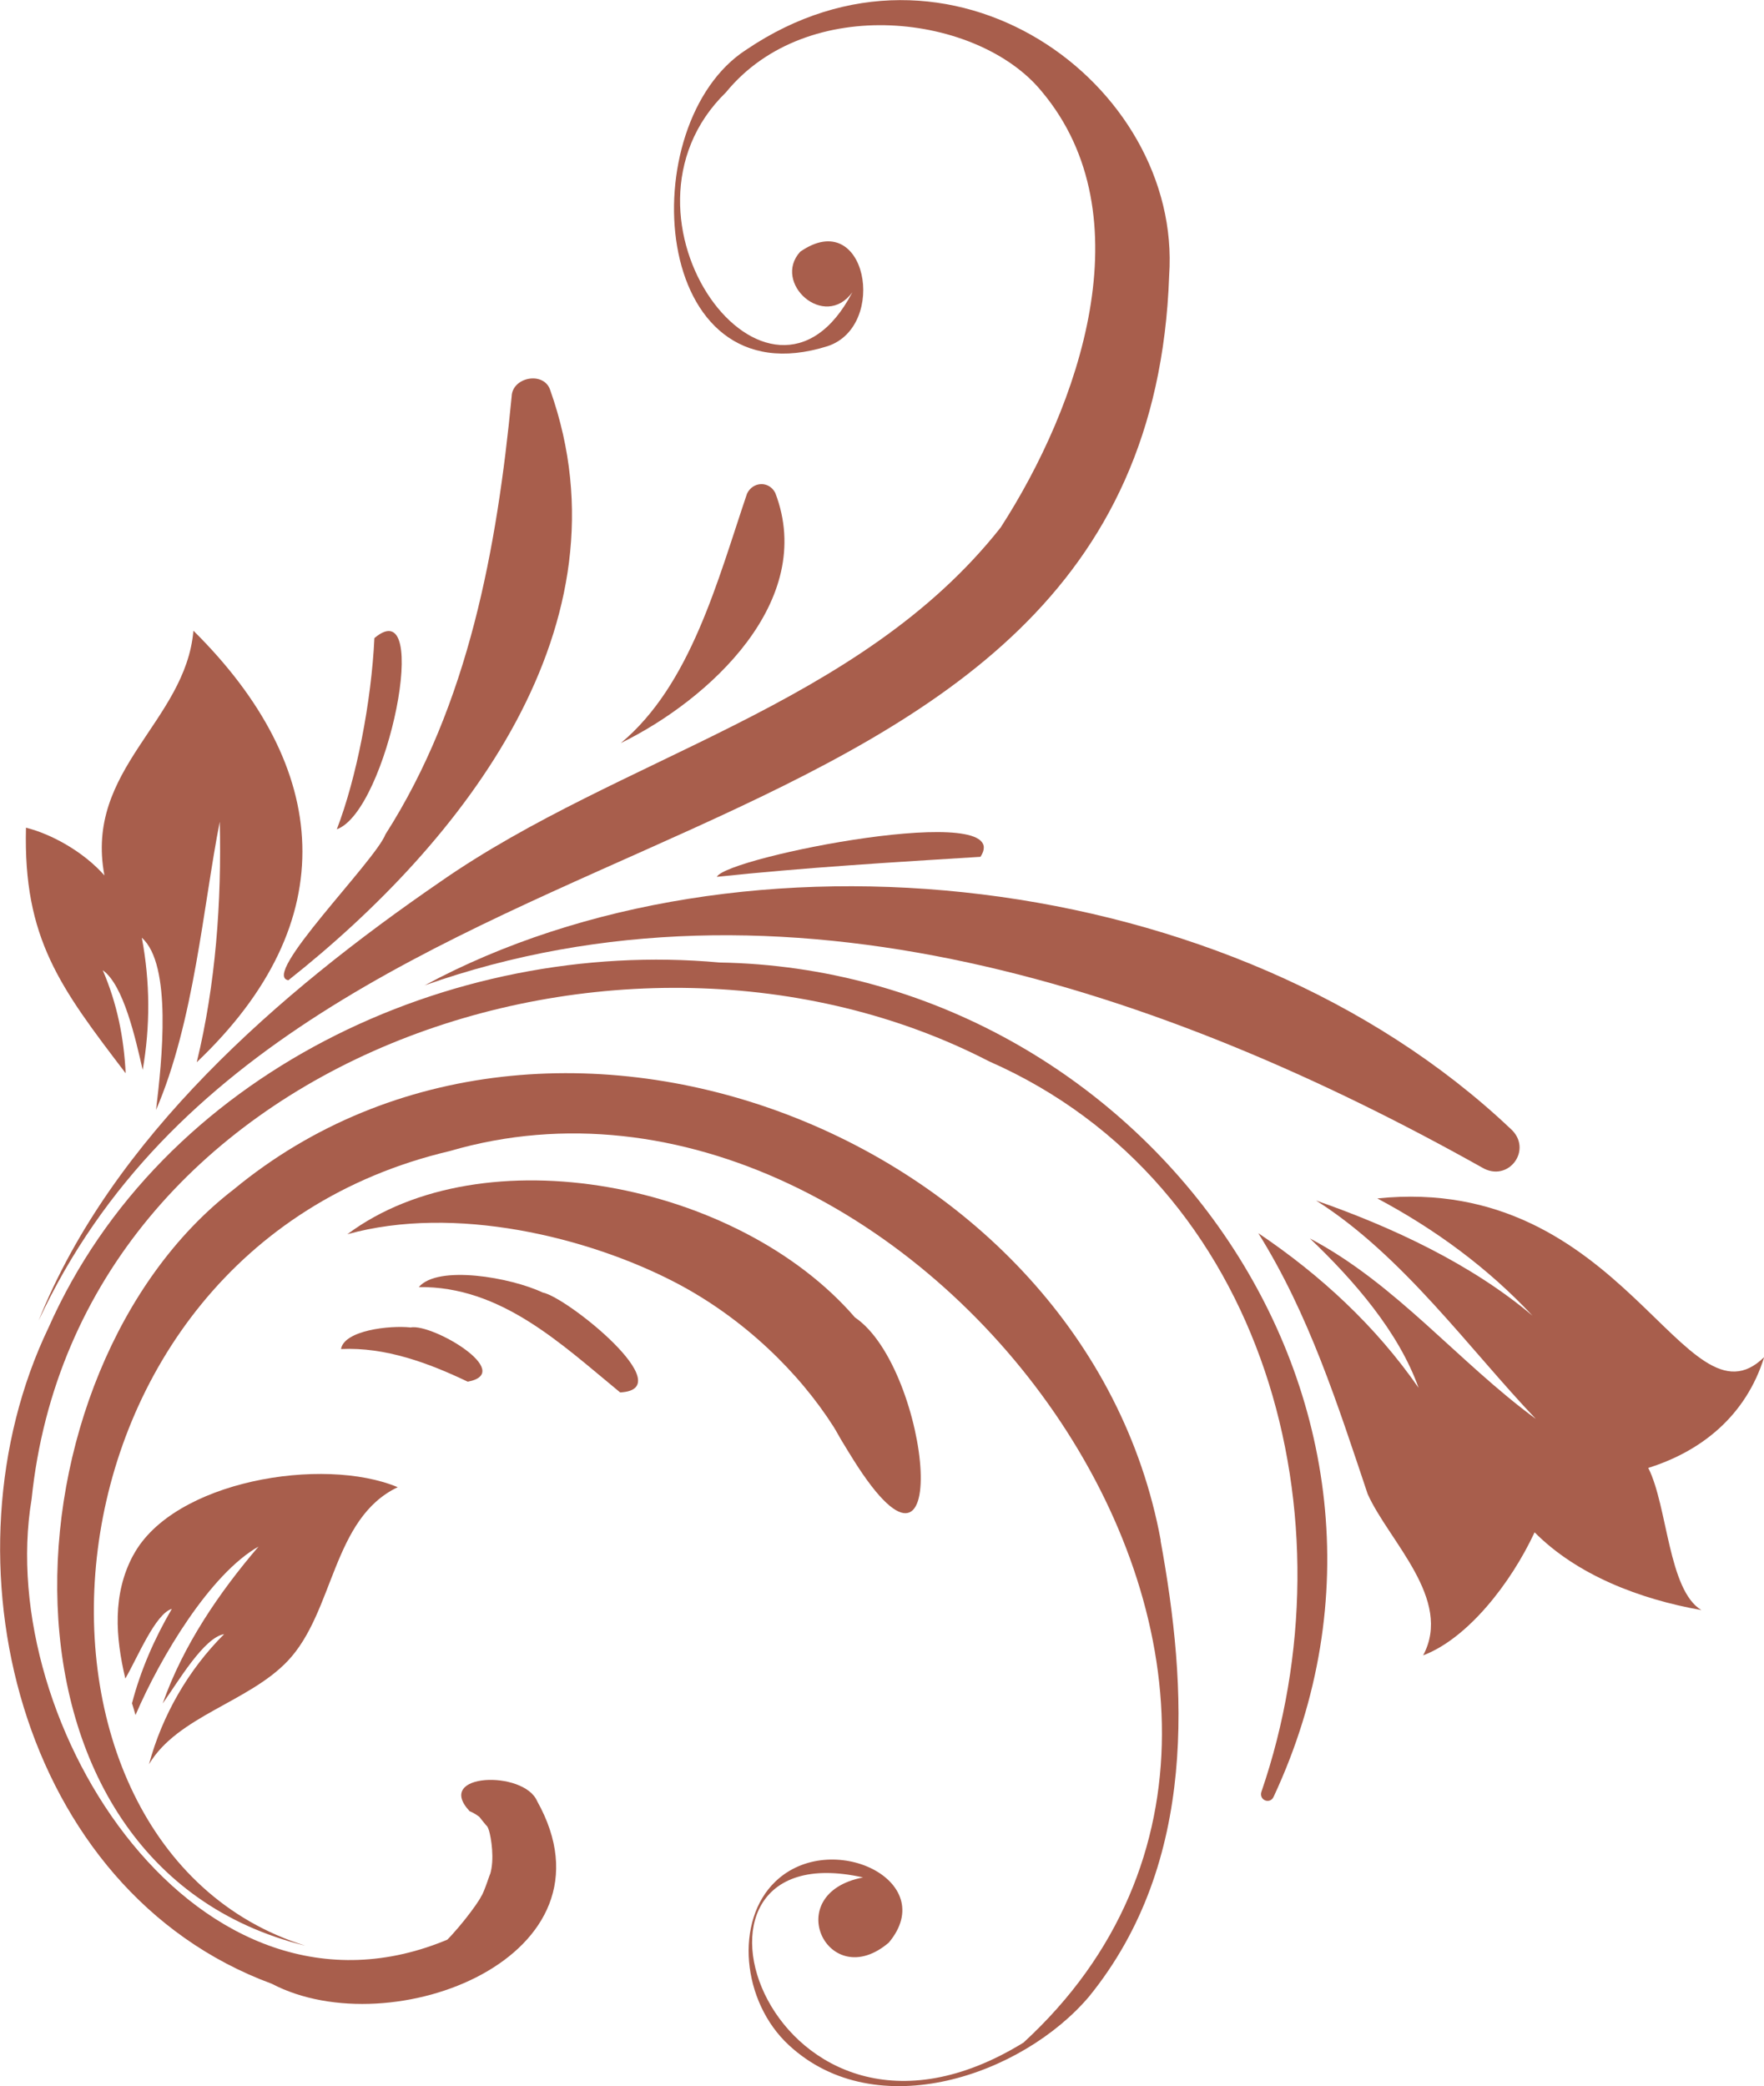 <?xml version="1.0" encoding="UTF-8"?>
<svg xmlns="http://www.w3.org/2000/svg" id="Calque_2" data-name="Calque 2" viewBox="0 0 100.5 118.84">
  <defs>
    <style>
      .cls-1 {
        fill: #a85e4c;
      }
    </style>
  </defs>
  <g id="Calque_17" data-name="Calque 17">
    <g>
      <path class="cls-1" d="M26.74,103.17c.25,.1,.47,.24,.68,.42-.59-.67,.56,.76,.27,.36,.1,.15,.12,.17,.05,.05,.05,.09,.09,.18,.12,.28,.12,.4,.33,1.64,.06,2.5,.04-.19-.33,1.01-.5,1.24-.23,.48-1.51,2.15-2.32,2.84,.18-.14,.36-.29,.54-.43C11.33,116.58-.35,98.26,1.8,85.4c2.6-25.21,33.79-35.67,54.55-24.94,15.85,6.97,20.85,26.12,15.51,41.63-.13,.46,.49,.71,.7,.27,10.51-22.52-7.56-47.12-31.57-47.53-15.36-1.4-31.82,6.34-38.23,20.81-6.28,13.11-1.73,32.04,12.73,37.37,6.82,3.57,20.07-1.55,15.11-10.41-.76-1.77-5.86-1.6-3.86,.56Z"></path>
      <path class="cls-1" d="M24.17,56.14c20.34-7.2,42.24,.27,60.25,10.36,1.52,.92,2.96-1.04,1.63-2.21-15.84-14.98-43.84-17.88-61.87-8.15Z"></path>
      <path class="cls-1" d="M40.84,49.95c5-.53,10.03-.83,15.02-1.14,2.14-3.26-14.46,0-15.02,1.14Z"></path>
      <path class="cls-1" d="M19.79,70.31c6.12-1.7,13.71,.16,18.69,2.75,3.89,2.03,7.05,5.13,9.02,8.23,.18,.29,.34,.6,.52,.9-.28-.48,.64,1.05,.33,.53,6.12,10.12,4.69-4.75,.36-7.67-6.68-7.73-21.22-10.49-28.92-4.74Z"></path>
      <path class="cls-1" d="M23.86,73.32c4.68-.06,8.11,3.24,11.47,6,3.51-.17-3.03-5.43-4.41-5.69-1.82-.86-5.97-1.59-7.06-.31Z"></path>
      <path class="cls-1" d="M16.43,55.84c9.95-7.87,19.66-20.22,14.92-33.61-.35-1.1-2.17-.76-2.2,.36-.83,8.6-2.45,17.53-7.19,24.94-.58,1.52-7.18,8.09-5.52,8.31h0Z"></path>
      <path class="cls-1" d="M19.19,47.24c2.89-1.03,5.45-13.69,2.14-10.89-.17,3.62-1.02,7.98-2.14,10.89h0Z"></path>
      <path class="cls-1" d="M35.37,42.33c5.05-2.47,11.16-8.1,8.8-14.25-.36-.7-1.28-.65-1.61,.04-1.68,4.96-3.21,10.9-7.19,14.21Z"></path>
      <path class="cls-1" d="M19.43,76.85c2.52-.12,4.98,.79,7.22,1.86,2.73-.52-2.01-3.33-3.26-3.09-1.21-.13-3.77,.17-3.96,1.22Z"></path>
      <path class="cls-1" d="M5.84,55.26c1.2,.83,1.88,3.91,2.29,5.69,.43-2.48,.43-4.99-.05-7.53,1.73,1.53,1.15,7,.81,9.81,2.17-5.02,2.69-11.64,3.63-16.42,.11,4.56-.23,9.26-1.31,13.7,8.44-8.01,7.66-16.81-.19-24.58-.45,5.2-6.22,7.88-5.07,13.94-1.19-1.35-3.02-2.36-4.47-2.72-.16,6.33,1.96,9.11,5.68,13.99-.1-2.01-.48-3.96-1.31-5.88Z"></path>
      <path class="cls-1" d="M7.58,88.61c-1.18,2.21-1,4.65-.44,7.01,.7-1.2,1.71-3.69,2.65-3.97-.99,1.69-1.78,3.5-2.27,5.38,.07,.22,.14,.45,.2,.67,1.45-3.37,4.27-8.04,7.01-9.6-2.26,2.64-4.3,5.64-5.46,8.94,.87-1.23,2.35-3.76,3.5-3.95-2.03,2.02-3.53,4.62-4.28,7.41,1.63-2.74,5.67-3.53,7.9-5.88,2.66-2.8,2.53-8.12,6.27-9.9-4.24-1.78-12.8-.38-15.07,3.88Z"></path>
      <path class="cls-1" d="M93.91,83.62c3.03-.95,5.56-2.97,6.6-6.31-4.5,4.42-7.98-10.49-22.04-9.04,3.29,1.75,6.3,3.96,8.84,6.68-3.49-2.95-8-5.05-12.33-6.56,4.95,3.13,8.76,8.5,12.52,12.44-4.44-3.26-7.95-7.68-12.87-10.28,2.51,2.39,5.06,5.33,6.19,8.51-2.44-3.52-5.59-6.43-9.13-8.81,2.89,4.63,4.52,9.76,6.23,14.86,1.2,2.68,4.87,5.99,3.16,9.19,2.54-.96,5-4.11,6.35-7.01,2.41,2.43,5.98,3.81,9.5,4.43-1.89-1.15-1.92-5.91-3.02-8.09Z"></path>
      <path class="cls-1" d="M66.13,87.75c-4.25-23.03-34.73-34.93-52.82-19.99C-.03,78.03-1.46,106.22,17.4,110.84-.64,105.23,1.15,71.33,25.63,65.57c26.26-7.67,54.73,30.54,32.68,50.79-14.35,8.83-21.46-12.17-9.14-9.41-4.78,.92-1.98,6.66,1.47,3.71,2.95-3.53-3.31-6.5-6.46-3.48-2.34,2.24-1.92,6.84,.76,9.32,4.98,4.62,13.33,1.71,17.12-2.78,6.22-7.68,5.58-17.65,4.06-25.96Z"></path>
      <path class="cls-1" d="M66.61,15.7c.76-10.89-12.52-20.7-24.09-12.87-6.53,4.2-5.52,20.09,4.63,16.89,3.46-1.14,2.21-8-1.56-5.38-1.61,1.77,1.38,4.49,2.97,2.31-4.66,8.96-14.51-4.27-7.2-11.39,4.63-5.67,14.37-4.48,17.99-.05,5.95,7.09,2.11,17.95-2.34,24.84-8.07,10.22-21.65,13.03-31.91,20.17-9.22,6.33-18.72,14.59-22.9,25.01,14.72-31.55,63.13-23.31,64.41-59.52Z"></path>
    </g>
  </g>
</svg>
